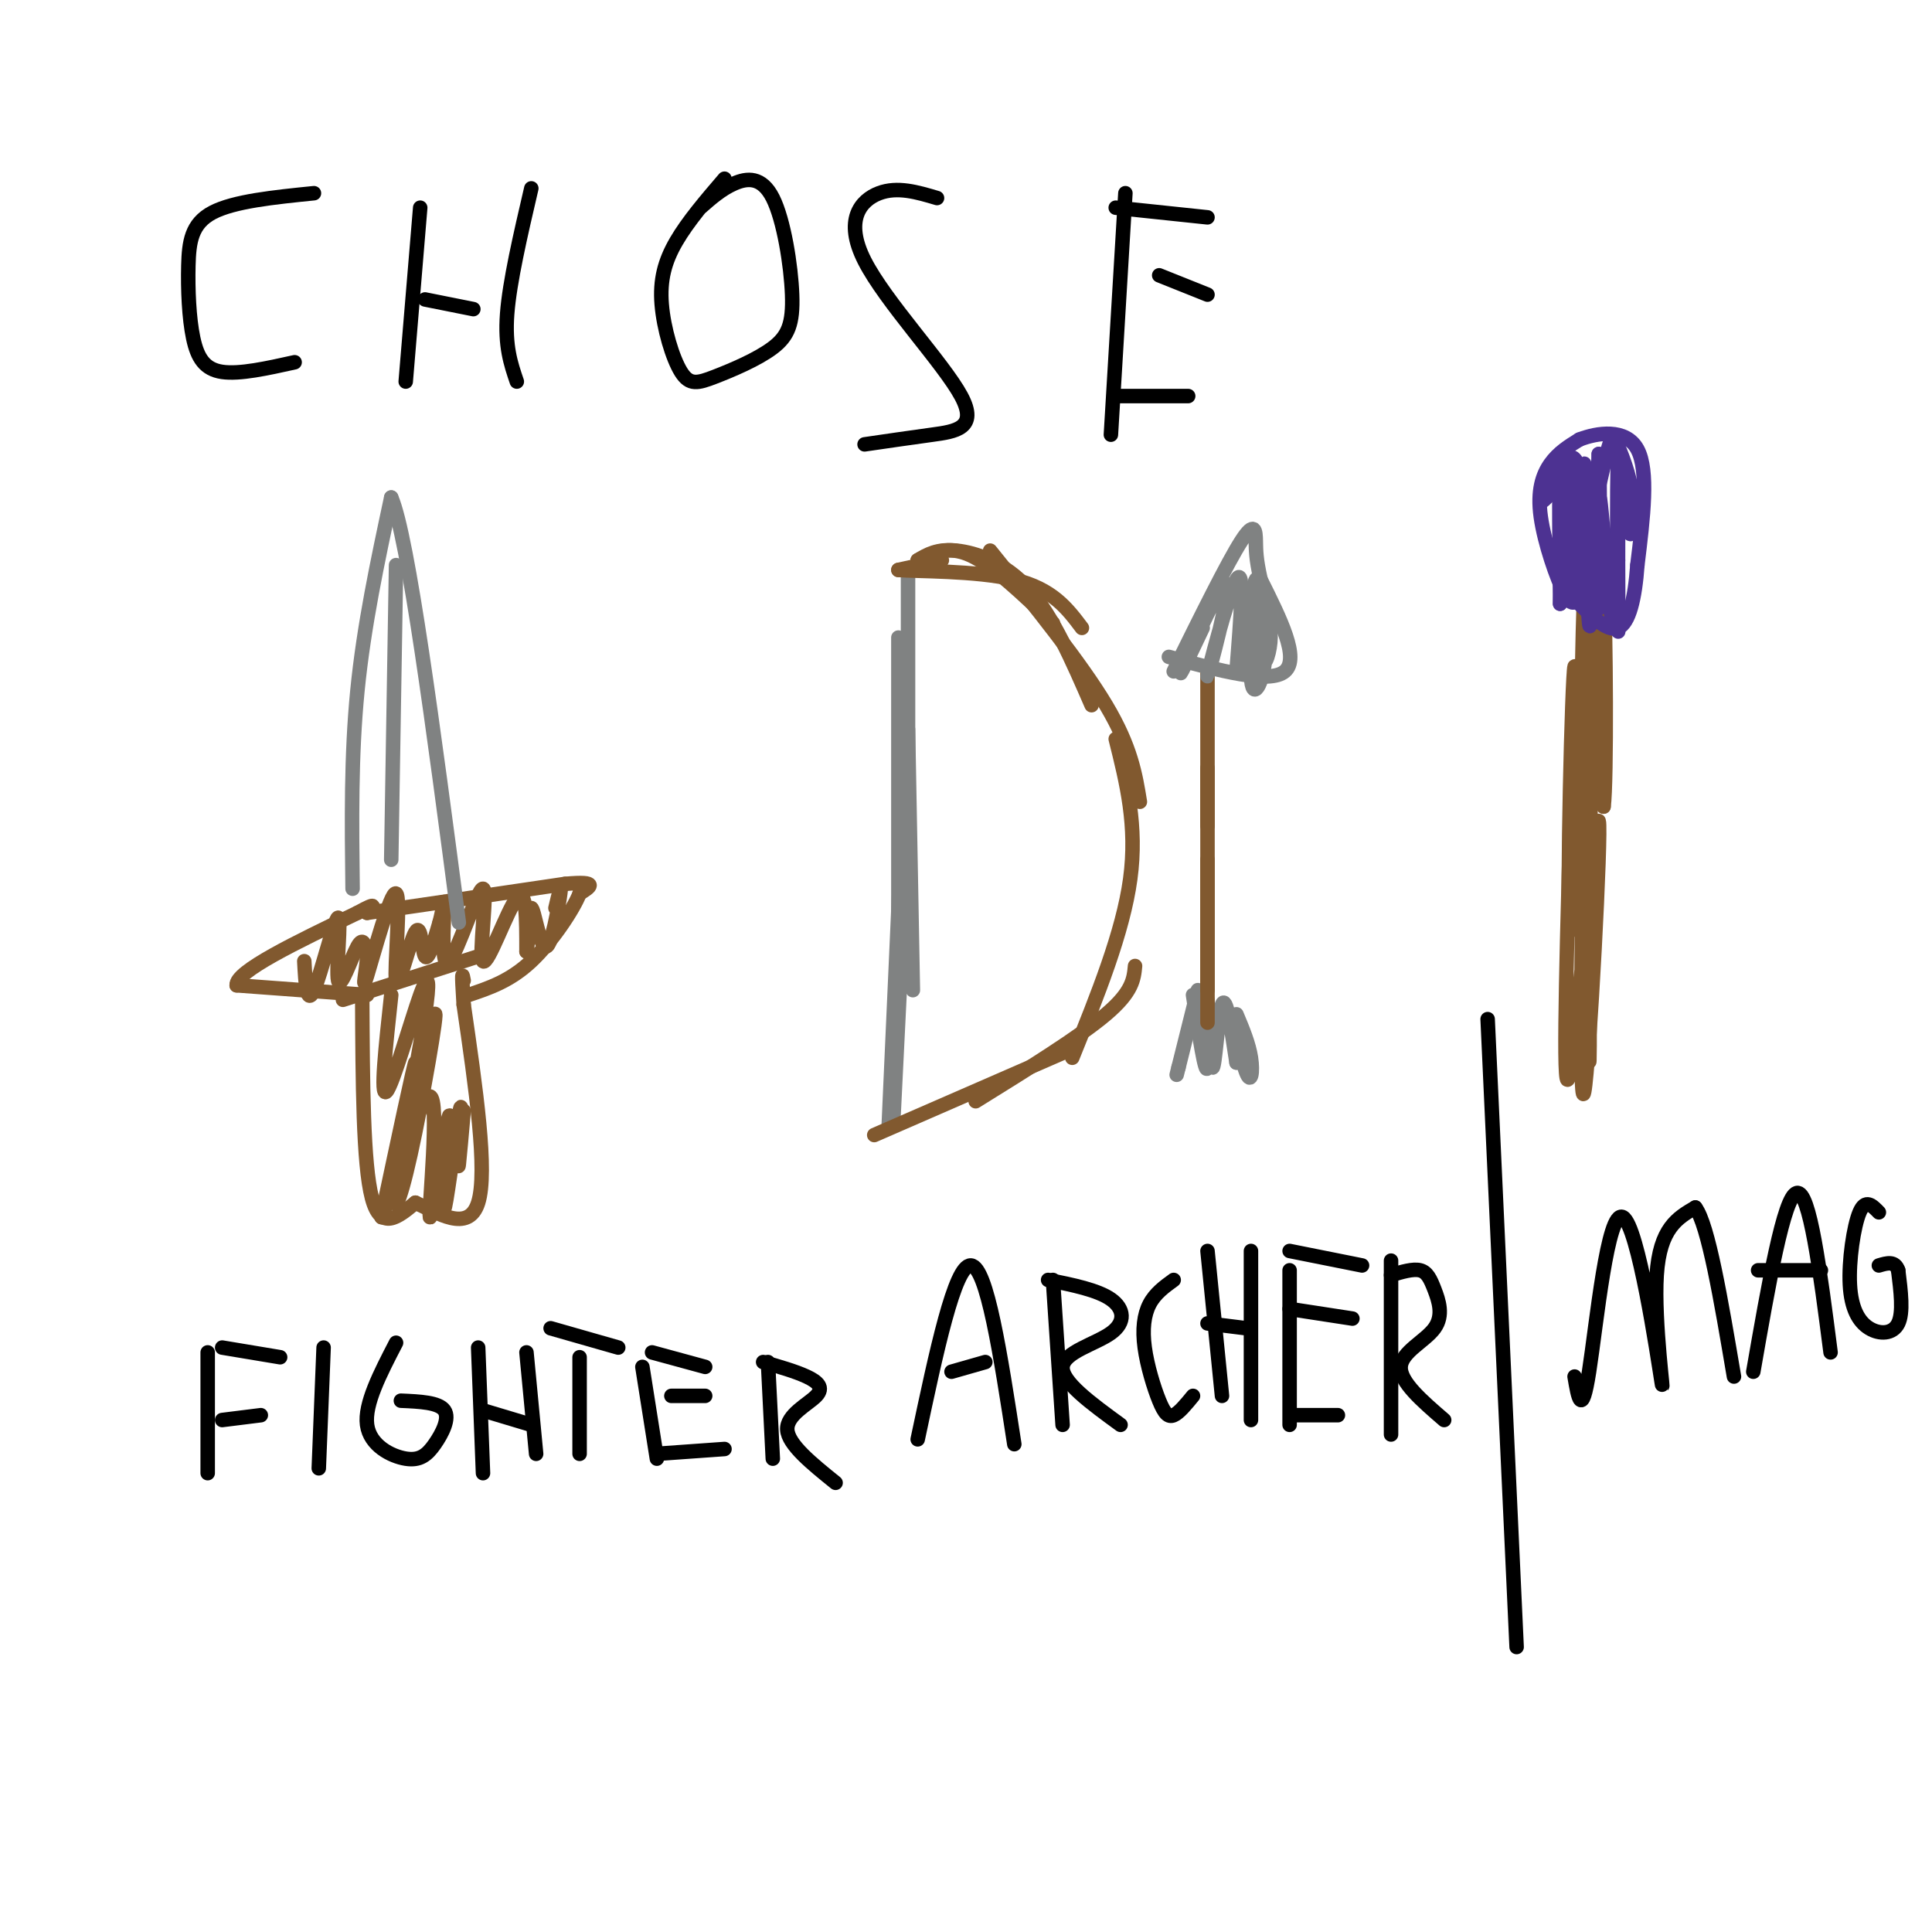 <svg viewBox='0 0 400 400' version='1.1' xmlns='http://www.w3.org/2000/svg' xmlns:xlink='http://www.w3.org/1999/xlink'><g fill='none' stroke='#000000' stroke-width='3' stroke-linecap='round' stroke-linejoin='round'><path d='M65,40c-8.303,0.841 -16.606,1.681 -21,4c-4.394,2.319 -4.879,6.116 -5,11c-0.121,4.884 0.121,10.853 1,15c0.879,4.147 2.394,6.470 6,7c3.606,0.530 9.303,-0.735 15,-2'/><path d='M87,43c0.000,0.000 -3.000,36.000 -3,36'/><path d='M88,62c0.000,0.000 10.000,2.000 10,2'/><path d='M110,39c-2.250,9.667 -4.500,19.333 -5,26c-0.500,6.667 0.750,10.333 2,14'/><path d='M150,37c-3.799,4.429 -7.598,8.859 -10,13c-2.402,4.141 -3.408,7.995 -3,13c0.408,5.005 2.230,11.162 4,14c1.770,2.838 3.487,2.358 7,1c3.513,-1.358 8.823,-3.593 12,-6c3.177,-2.407 4.223,-4.985 4,-11c-0.223,-6.015 -1.714,-15.465 -4,-20c-2.286,-4.535 -5.367,-4.153 -8,-3c-2.633,1.153 -4.816,3.076 -7,5'/><path d='M194,41c-4.100,-1.220 -8.201,-2.440 -12,-1c-3.799,1.440 -7.297,5.541 -3,14c4.297,8.459 16.388,21.278 20,28c3.612,6.722 -1.254,7.349 -6,8c-4.746,0.651 -9.373,1.325 -14,2'/><path d='M233,40c0.000,0.000 -3.000,50.000 -3,50'/><path d='M231,43c0.000,0.000 19.000,2.000 19,2'/><path d='M240,57c0.000,0.000 10.000,4.000 10,4'/><path d='M231,82c0.000,0.000 15.000,0.000 15,0'/></g>
<g fill='none' stroke='#81592f' stroke-width='3' stroke-linecap='round' stroke-linejoin='round'><path d='M75,207c0.083,17.000 0.167,34.000 2,41c1.833,7.000 5.417,4.000 9,1'/><path d='M86,249c4.422,1.978 10.978,6.422 13,0c2.022,-6.422 -0.489,-23.711 -3,-41'/><path d='M96,208c-0.500,-7.667 -0.250,-6.333 0,-5'/><path d='M76,206c0.000,0.000 -27.000,-2.000 -27,-2'/><path d='M49,204c-0.333,-2.833 12.333,-8.917 25,-15'/><path d='M74,189c4.500,-2.500 3.250,-1.250 2,0'/><path d='M76,189c7.167,-1.000 24.083,-3.500 41,-6'/><path d='M117,183c7.333,-0.667 5.167,0.667 3,2'/><path d='M120,185c-1.178,3.111 -5.622,9.889 -10,14c-4.378,4.111 -8.689,5.556 -13,7'/><path d='M71,207c0.000,0.000 28.000,-9.000 28,-9'/><path d='M63,199c0.250,4.687 0.501,9.375 2,6c1.499,-3.375 4.247,-14.812 5,-15c0.753,-0.188 -0.490,10.872 0,13c0.490,2.128 2.711,-4.678 4,-7c1.289,-2.322 1.644,-0.161 2,2'/><path d='M76,198c-0.071,2.591 -1.247,8.067 0,4c1.247,-4.067 4.917,-17.678 6,-17c1.083,0.678 -0.421,15.646 0,18c0.421,2.354 2.767,-7.905 4,-10c1.233,-2.095 1.352,3.973 2,5c0.648,1.027 1.824,-2.986 3,-7'/><path d='M91,191c0.751,-2.757 1.130,-6.148 1,-3c-0.130,3.148 -0.767,12.835 1,11c1.767,-1.835 5.937,-15.193 7,-15c1.063,0.193 -0.983,13.937 0,15c0.983,1.063 4.995,-10.553 7,-13c2.005,-2.447 2.002,4.277 2,11'/><path d='M109,197c0.405,-1.006 0.418,-9.022 1,-9c0.582,0.022 1.734,8.083 3,8c1.266,-0.083 2.648,-8.309 3,-11c0.352,-2.691 -0.324,0.155 -1,3'/><path d='M81,206c-1.155,10.667 -2.310,21.333 -1,20c1.310,-1.333 5.083,-14.667 7,-20c1.917,-5.333 1.976,-2.667 1,4c-0.976,6.667 -2.988,17.333 -5,28'/><path d='M83,238c1.044,-3.538 6.153,-26.385 7,-28c0.847,-1.615 -2.567,18.000 -5,29c-2.433,11.000 -3.886,13.385 -3,6c0.886,-7.385 4.110,-24.538 4,-25c-0.110,-0.462 -3.555,15.769 -7,32'/><path d='M79,252c1.255,-2.677 7.892,-25.369 10,-25c2.108,0.369 -0.314,23.798 0,25c0.314,1.202 3.362,-19.822 4,-21c0.638,-1.178 -1.136,17.491 -1,19c0.136,1.509 2.182,-14.140 3,-19c0.818,-4.860 0.409,1.070 0,7'/><path d='M95,238c-0.044,2.244 -0.156,4.356 0,3c0.156,-1.356 0.578,-6.178 1,-11'/></g>
<g fill='none' stroke='#808282' stroke-width='3' stroke-linecap='round' stroke-linejoin='round'><path d='M73,184c-0.167,-13.750 -0.333,-27.500 1,-41c1.333,-13.500 4.167,-26.750 7,-40'/><path d='M81,103c3.500,8.000 8.750,48.000 14,88'/><path d='M82,117c0.000,0.000 -1.000,61.000 -1,61'/><path d='M186,132c0.000,0.000 0.000,57.000 0,57'/><path d='M188,151c0.000,0.000 1.000,54.000 1,54'/><path d='M188,170c0.000,0.000 -3.000,61.000 -3,61'/><path d='M187,166c0.000,0.000 -3.000,67.000 -3,67'/><path d='M188,159c0.000,0.000 0.000,-40.000 0,-40'/></g>
<g fill='none' stroke='#81592f' stroke-width='3' stroke-linecap='round' stroke-linejoin='round'><path d='M190,116c3.167,-1.583 6.333,-3.167 11,-1c4.667,2.167 10.833,8.083 17,14'/><path d='M190,116c2.000,-1.200 4.000,-2.400 8,-2c4.000,0.400 10.000,2.400 15,8c5.000,5.600 9.000,14.800 13,24'/><path d='M181,235c0.000,0.000 39.000,-17.000 39,-17'/><path d='M202,228c10.750,-6.667 21.500,-13.333 27,-18c5.500,-4.667 5.750,-7.333 6,-10'/><path d='M222,219c5.250,-13.000 10.500,-26.000 12,-37c1.500,-11.000 -0.750,-20.000 -3,-29'/><path d='M205,114c9.417,11.667 18.833,23.333 24,32c5.167,8.667 6.083,14.333 7,20'/><path d='M195,116c0.000,0.000 -9.000,2.000 -9,2'/><path d='M186,118c3.311,0.311 16.089,0.089 24,2c7.911,1.911 10.956,5.956 14,10'/></g>
<g fill='none' stroke='#808282' stroke-width='3' stroke-linecap='round' stroke-linejoin='round'><path d='M248,205c0.000,0.000 -4.000,16.000 -4,16'/><path d='M244,221c-0.667,2.667 -0.333,1.333 0,0'/><path d='M247,206c1.287,8.472 2.574,16.944 3,15c0.426,-1.944 -0.010,-14.305 0,-14c0.010,0.305 0.464,13.274 1,14c0.536,0.726 1.153,-10.793 2,-13c0.847,-2.207 1.923,4.896 3,12'/><path d='M256,220c0.081,-0.868 -1.215,-9.037 -1,-9c0.215,0.037 1.943,8.279 3,11c1.057,2.721 1.445,-0.080 1,-3c-0.445,-2.920 -1.722,-5.960 -3,-9'/><path d='M250,209c0.000,0.000 1.000,8.000 1,8'/></g>
<g fill='none' stroke='#81592f' stroke-width='3' stroke-linecap='round' stroke-linejoin='round'><path d='M250,207c0.000,-15.644 0.000,-31.289 0,-29c0.000,2.289 -0.000,22.511 0,30c0.000,7.489 0.000,2.244 0,-3'/><path d='M250,205c0.000,-8.167 0.000,-27.083 0,-46'/><path d='M250,159c0.000,-12.756 -0.000,-21.644 0,-19c0.000,2.644 0.000,16.822 0,31'/></g>
<g fill='none' stroke='#808282' stroke-width='3' stroke-linecap='round' stroke-linejoin='round'><path d='M242,136c10.417,2.833 20.833,5.667 24,3c3.167,-2.667 -0.917,-10.833 -5,-19'/><path d='M261,120c-0.988,-4.429 -0.958,-6.000 -1,-8c-0.042,-2.000 -0.155,-4.429 -3,0c-2.845,4.429 -8.423,15.714 -14,27'/><path d='M249,130c-2.879,6.072 -5.758,12.144 -4,8c1.758,-4.144 8.152,-18.502 9,-17c0.848,1.502 -3.848,18.866 -4,19c-0.152,0.134 4.242,-16.962 6,-20c1.758,-3.038 0.879,7.981 0,19'/><path d='M256,139c1.019,-2.571 3.567,-18.498 4,-19c0.433,-0.502 -1.249,14.420 -1,20c0.249,5.580 2.429,1.818 3,-4c0.571,-5.818 -0.465,-13.694 -1,-13c-0.535,0.694 -0.567,9.956 0,13c0.567,3.044 1.733,-0.130 2,-3c0.267,-2.870 -0.367,-5.435 -1,-8'/></g>
<g fill='none' stroke='#81592f' stroke-width='3' stroke-linecap='round' stroke-linejoin='round'><path d='M325,174c-0.768,28.256 -1.536,56.512 0,48c1.536,-8.512 5.375,-53.792 6,-52c0.625,1.792 -1.964,50.655 -3,56c-1.036,5.345 -0.518,-32.827 0,-71'/><path d='M328,155c0.222,6.200 0.778,57.200 1,64c0.222,6.800 0.111,-30.600 0,-68'/><path d='M329,151c0.257,-14.999 0.900,-18.497 0,-3c-0.900,15.497 -3.344,49.989 -4,44c-0.656,-5.989 0.477,-52.459 1,-54c0.523,-1.541 0.435,41.845 1,48c0.565,6.155 1.782,-24.923 3,-56'/><path d='M330,130c0.160,6.250 -0.941,49.876 -1,47c-0.059,-2.876 0.922,-52.256 1,-54c0.078,-1.744 -0.748,44.146 -1,48c-0.252,3.854 0.071,-34.327 0,-47c-0.071,-12.673 -0.535,0.164 -1,13'/><path d='M328,137c-0.438,15.391 -1.035,47.367 -1,40c0.035,-7.367 0.700,-54.078 1,-53c0.300,1.078 0.235,49.944 0,52c-0.235,2.056 -0.638,-42.698 0,-52c0.638,-9.302 2.319,16.849 4,43'/><path d='M332,167c0.711,-4.689 0.489,-37.911 0,-45c-0.489,-7.089 -1.244,11.956 -2,31'/></g>
<g fill='none' stroke='#4d3292' stroke-width='3' stroke-linecap='round' stroke-linejoin='round'><path d='M327,123c-0.679,1.512 -1.357,3.024 -3,0c-1.643,-3.024 -4.250,-10.583 -5,-16c-0.750,-5.417 0.357,-8.690 2,-11c1.643,-2.310 3.821,-3.655 6,-5'/><path d='M327,91c3.600,-1.400 9.600,-2.400 12,2c2.400,4.400 1.200,14.200 0,24'/><path d='M339,117c-0.489,6.889 -1.711,12.111 -4,13c-2.289,0.889 -5.644,-2.556 -9,-6'/><path d='M326,124c-2.067,-7.111 -2.733,-21.889 -3,-23c-0.267,-1.111 -0.133,11.444 0,24'/><path d='M323,125c0.345,-5.544 1.209,-31.406 2,-30c0.791,1.406 1.511,30.078 2,30c0.489,-0.078 0.747,-28.906 1,-29c0.253,-0.094 0.501,28.544 1,33c0.499,4.456 1.250,-15.272 2,-35'/><path d='M331,94c0.354,3.876 0.238,31.066 0,32c-0.238,0.934 -0.600,-24.389 0,-24c0.600,0.389 2.162,26.489 3,27c0.838,0.511 0.954,-24.568 1,-31c0.046,-6.432 0.023,5.784 0,18'/><path d='M335,116c0.025,8.034 0.087,19.120 0,13c-0.087,-6.120 -0.322,-29.444 0,-34c0.322,-4.556 1.202,9.658 2,14c0.798,4.342 1.514,-1.188 1,-6c-0.514,-4.812 -2.257,-8.906 -4,-13'/><path d='M334,90c-1.694,2.990 -3.928,16.967 -5,18c-1.072,1.033 -0.981,-10.876 -3,-13c-2.019,-2.124 -6.148,5.536 -7,8c-0.852,2.464 1.574,-0.268 4,-3'/></g>
<g fill='none' stroke='#000000' stroke-width='3' stroke-linecap='round' stroke-linejoin='round'><path d='M43,280c0.000,0.000 0.000,25.000 0,25'/><path d='M46,279c0.000,0.000 12.000,2.000 12,2'/><path d='M46,294c0.000,0.000 8.000,-1.000 8,-1'/><path d='M66,304c0.000,0.000 1.000,-25.000 1,-25'/><path d='M82,278c-3.290,6.354 -6.581,12.708 -6,17c0.581,4.292 5.032,6.522 8,7c2.968,0.478 4.453,-0.794 6,-3c1.547,-2.206 3.156,-5.344 2,-7c-1.156,-1.656 -5.078,-1.828 -9,-2'/><path d='M99,279c0.000,0.000 1.000,26.000 1,26'/><path d='M100,292c0.000,0.000 10.000,3.000 10,3'/><path d='M109,280c0.000,0.000 2.000,21.000 2,21'/><path d='M120,281c0.000,0.000 0.000,20.000 0,20'/><path d='M114,275c0.000,0.000 14.000,4.000 14,4'/><path d='M133,283c0.000,0.000 3.000,19.000 3,19'/><path d='M135,280c0.000,0.000 11.000,3.000 11,3'/><path d='M139,289c0.000,0.000 7.000,0.000 7,0'/><path d='M136,301c0.000,0.000 14.000,-1.000 14,-1'/><path d='M159,282c0.000,0.000 1.000,20.000 1,20'/><path d='M158,282c3.339,0.958 6.679,1.917 9,3c2.321,1.083 3.625,2.292 2,4c-1.625,1.708 -6.179,3.917 -6,7c0.179,3.083 5.089,7.042 10,11'/><path d='M190,298c3.833,-18.083 7.667,-36.167 11,-36c3.333,0.167 6.167,18.583 9,37'/><path d='M197,284c0.000,0.000 7.000,-2.000 7,-2'/><path d='M218,265c0.000,0.000 2.000,30.000 2,30'/><path d='M217,265c5.125,1.036 10.250,2.071 13,4c2.750,1.929 3.125,4.750 0,7c-3.125,2.250 -9.750,3.929 -10,7c-0.250,3.071 5.875,7.536 12,12'/><path d='M243,265c-1.927,1.397 -3.853,2.794 -5,5c-1.147,2.206 -1.514,5.220 -1,9c0.514,3.780 1.907,8.325 3,11c1.093,2.675 1.884,3.478 3,3c1.116,-0.478 2.558,-2.239 4,-4'/><path d='M250,259c0.000,0.000 3.000,30.000 3,30'/><path d='M250,274c0.000,0.000 8.000,1.000 8,1'/><path d='M259,259c0.000,0.000 0.000,35.000 0,35'/><path d='M267,263c0.000,0.000 0.000,32.000 0,32'/><path d='M267,259c0.000,0.000 15.000,3.000 15,3'/><path d='M267,271c0.000,0.000 13.000,2.000 13,2'/><path d='M268,293c0.000,0.000 9.000,0.000 9,0'/><path d='M288,261c0.000,0.000 0.000,36.000 0,36'/><path d='M288,264c2.266,-0.679 4.533,-1.359 6,-1c1.467,0.359 2.136,1.756 3,4c0.864,2.244 1.925,5.335 0,8c-1.925,2.665 -6.836,4.904 -7,8c-0.164,3.096 4.418,7.048 9,11'/><path d='M326,285c0.738,4.384 1.477,8.769 3,-1c1.523,-9.769 3.831,-33.691 7,-32c3.169,1.691 7.199,28.994 8,34c0.801,5.006 -1.628,-12.284 -1,-22c0.628,-9.716 4.314,-11.858 8,-14'/><path d='M351,250c2.667,3.500 5.333,19.250 8,35'/><path d='M363,284c3.167,-18.167 6.333,-36.333 9,-37c2.667,-0.667 4.833,16.167 7,33'/><path d='M364,263c0.000,0.000 13.000,0.000 13,0'/><path d='M389,251c-1.391,-1.435 -2.781,-2.871 -4,0c-1.219,2.871 -2.265,10.048 -2,15c0.265,4.952 1.841,7.679 4,9c2.159,1.321 4.903,1.234 6,-1c1.097,-2.234 0.549,-6.617 0,-11'/><path d='M393,263c-0.667,-2.000 -2.333,-1.500 -4,-1'/><path d='M308,211c0.000,0.000 6.000,130.000 6,130'/></g>
</svg>